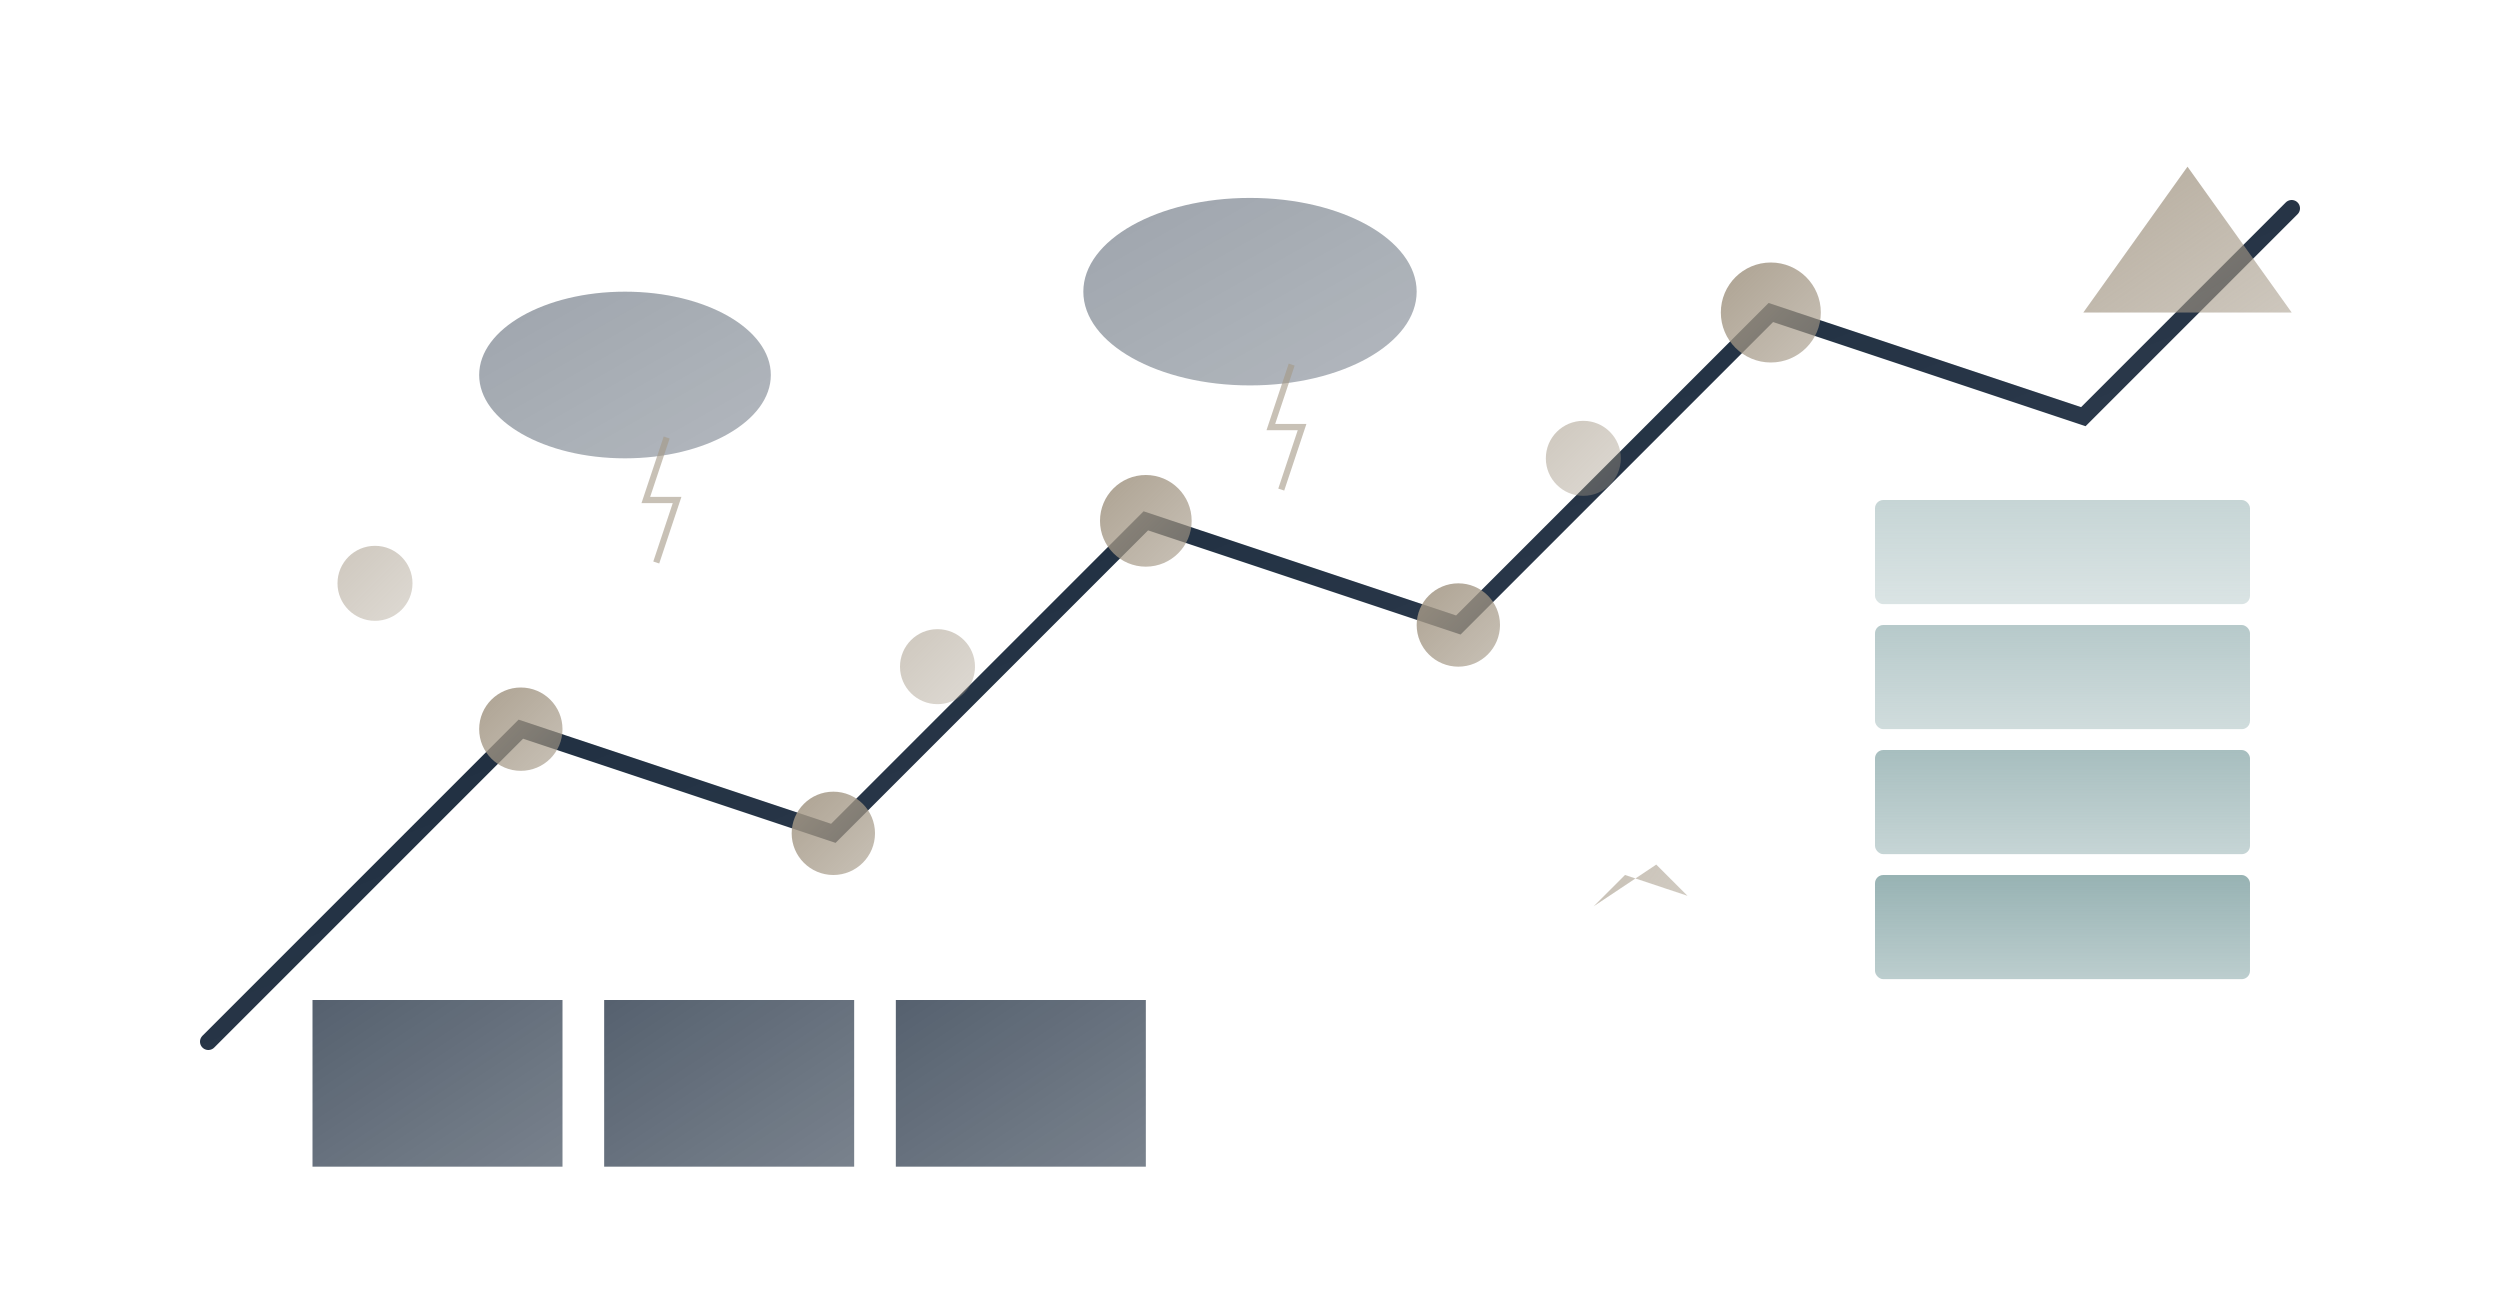 <svg viewBox="0 0 1200 630" xmlns="http://www.w3.org/2000/svg">
  <defs>
    <linearGradient id="lessonsGradient1" x1="0%" y1="0%" x2="100%" y2="100%">
      <stop offset="0%" style="stop-color:#001126;stop-opacity:0.95" />
      <stop offset="100%" style="stop-color:#001126;stop-opacity:0.75" />
    </linearGradient>
    <linearGradient id="lessonsGradient2" x1="0%" y1="0%" x2="100%" y2="100%">
      <stop offset="0%" style="stop-color:#A49886;stop-opacity:0.9" />
      <stop offset="100%" style="stop-color:#A49886;stop-opacity:0.6" />
    </linearGradient>
    <linearGradient id="lessonsGradient3" x1="0%" y1="0%" x2="0%" y2="100%">
      <stop offset="0%" style="stop-color:#85A5A6;stop-opacity:0.85" />
      <stop offset="100%" style="stop-color:#85A5A6;stop-opacity:0.55" />
    </linearGradient>
  </defs>

  <!-- Mountain/growth path (representing scaling journey) -->
  <path d="M 100 500 L 250 350 L 400 400 L 550 250 L 700 300 L 850 150 L 1000 200 L 1100 100"
        fill="none" stroke="url(#lessonsGradient1)" stroke-width="8" stroke-linecap="round"/>

  <!-- Milestone markers (30 lessons as nodes on the path) -->
  <circle cx="250" cy="350" r="20" fill="url(#lessonsGradient2)"/>
  <circle cx="400" cy="400" r="20" fill="url(#lessonsGradient2)"/>
  <circle cx="550" cy="250" r="22" fill="url(#lessonsGradient2)"/>
  <circle cx="700" cy="300" r="20" fill="url(#lessonsGradient2)"/>
  <circle cx="850" cy="150" r="24" fill="url(#lessonsGradient2)"/>

  <!-- Foundation blocks (representing $1M-$50M scale) -->
  <rect x="150" y="480" width="120" height="80" fill="url(#lessonsGradient1)" opacity="0.7"/>
  <rect x="290" y="480" width="120" height="80" fill="url(#lessonsGradient1)" opacity="0.7"/>
  <rect x="430" y="480" width="120" height="80" fill="url(#lessonsGradient1)" opacity="0.7"/>

  <!-- Organizational memory layers (stacked blocks showing accumulation) -->
  <rect x="900" y="420" width="180" height="50" rx="4" fill="url(#lessonsGradient3)"/>
  <rect x="900" y="360" width="180" height="50" rx="4" fill="url(#lessonsGradient3)" opacity="0.85"/>
  <rect x="900" y="300" width="180" height="50" rx="4" fill="url(#lessonsGradient3)" opacity="0.7"/>
  <rect x="900" y="240" width="180" height="50" rx="4" fill="url(#lessonsGradient3)" opacity="0.55"/>

  <!-- Success summit (triangle at peak) -->
  <path d="M 1050 80 L 1000 150 L 1100 150 Z" fill="url(#lessonsGradient2)" opacity="0.9"/>

  <!-- VUCA storm clouds (representing challenges) -->
  <ellipse cx="300" cy="180" rx="70" ry="40" fill="url(#lessonsGradient1)" opacity="0.4"/>
  <ellipse cx="600" cy="140" rx="80" ry="45" fill="url(#lessonsGradient1)" opacity="0.4"/>

  <!-- Lightning bolts (challenges/lessons) -->
  <path d="M 320 210 L 310 240 L 325 240 L 315 270"
        fill="none" stroke="#A49886" stroke-width="3" opacity="0.6"/>
  <path d="M 620 175 L 610 205 L 625 205 L 615 235"
        fill="none" stroke="#A49886" stroke-width="3" opacity="0.6"/>

  <!-- Knowledge nodes (circles representing captured wisdom) -->
  <circle cx="180" cy="280" r="18" fill="url(#lessonsGradient2)" opacity="0.6"/>
  <circle cx="450" cy="320" r="18" fill="url(#lessonsGradient2)" opacity="0.6"/>
  <circle cx="760" cy="220" r="18" fill="url(#lessonsGradient2)" opacity="0.6"/>

  <!-- Growth arrows (showing upward trajectory) -->
  <path d="M 750 500 L 780 420 L 765 435 L 795 415 L 810 430 L 780 420"
        fill="url(#lessonsGradient2)" opacity="0.7"/>
</svg>

